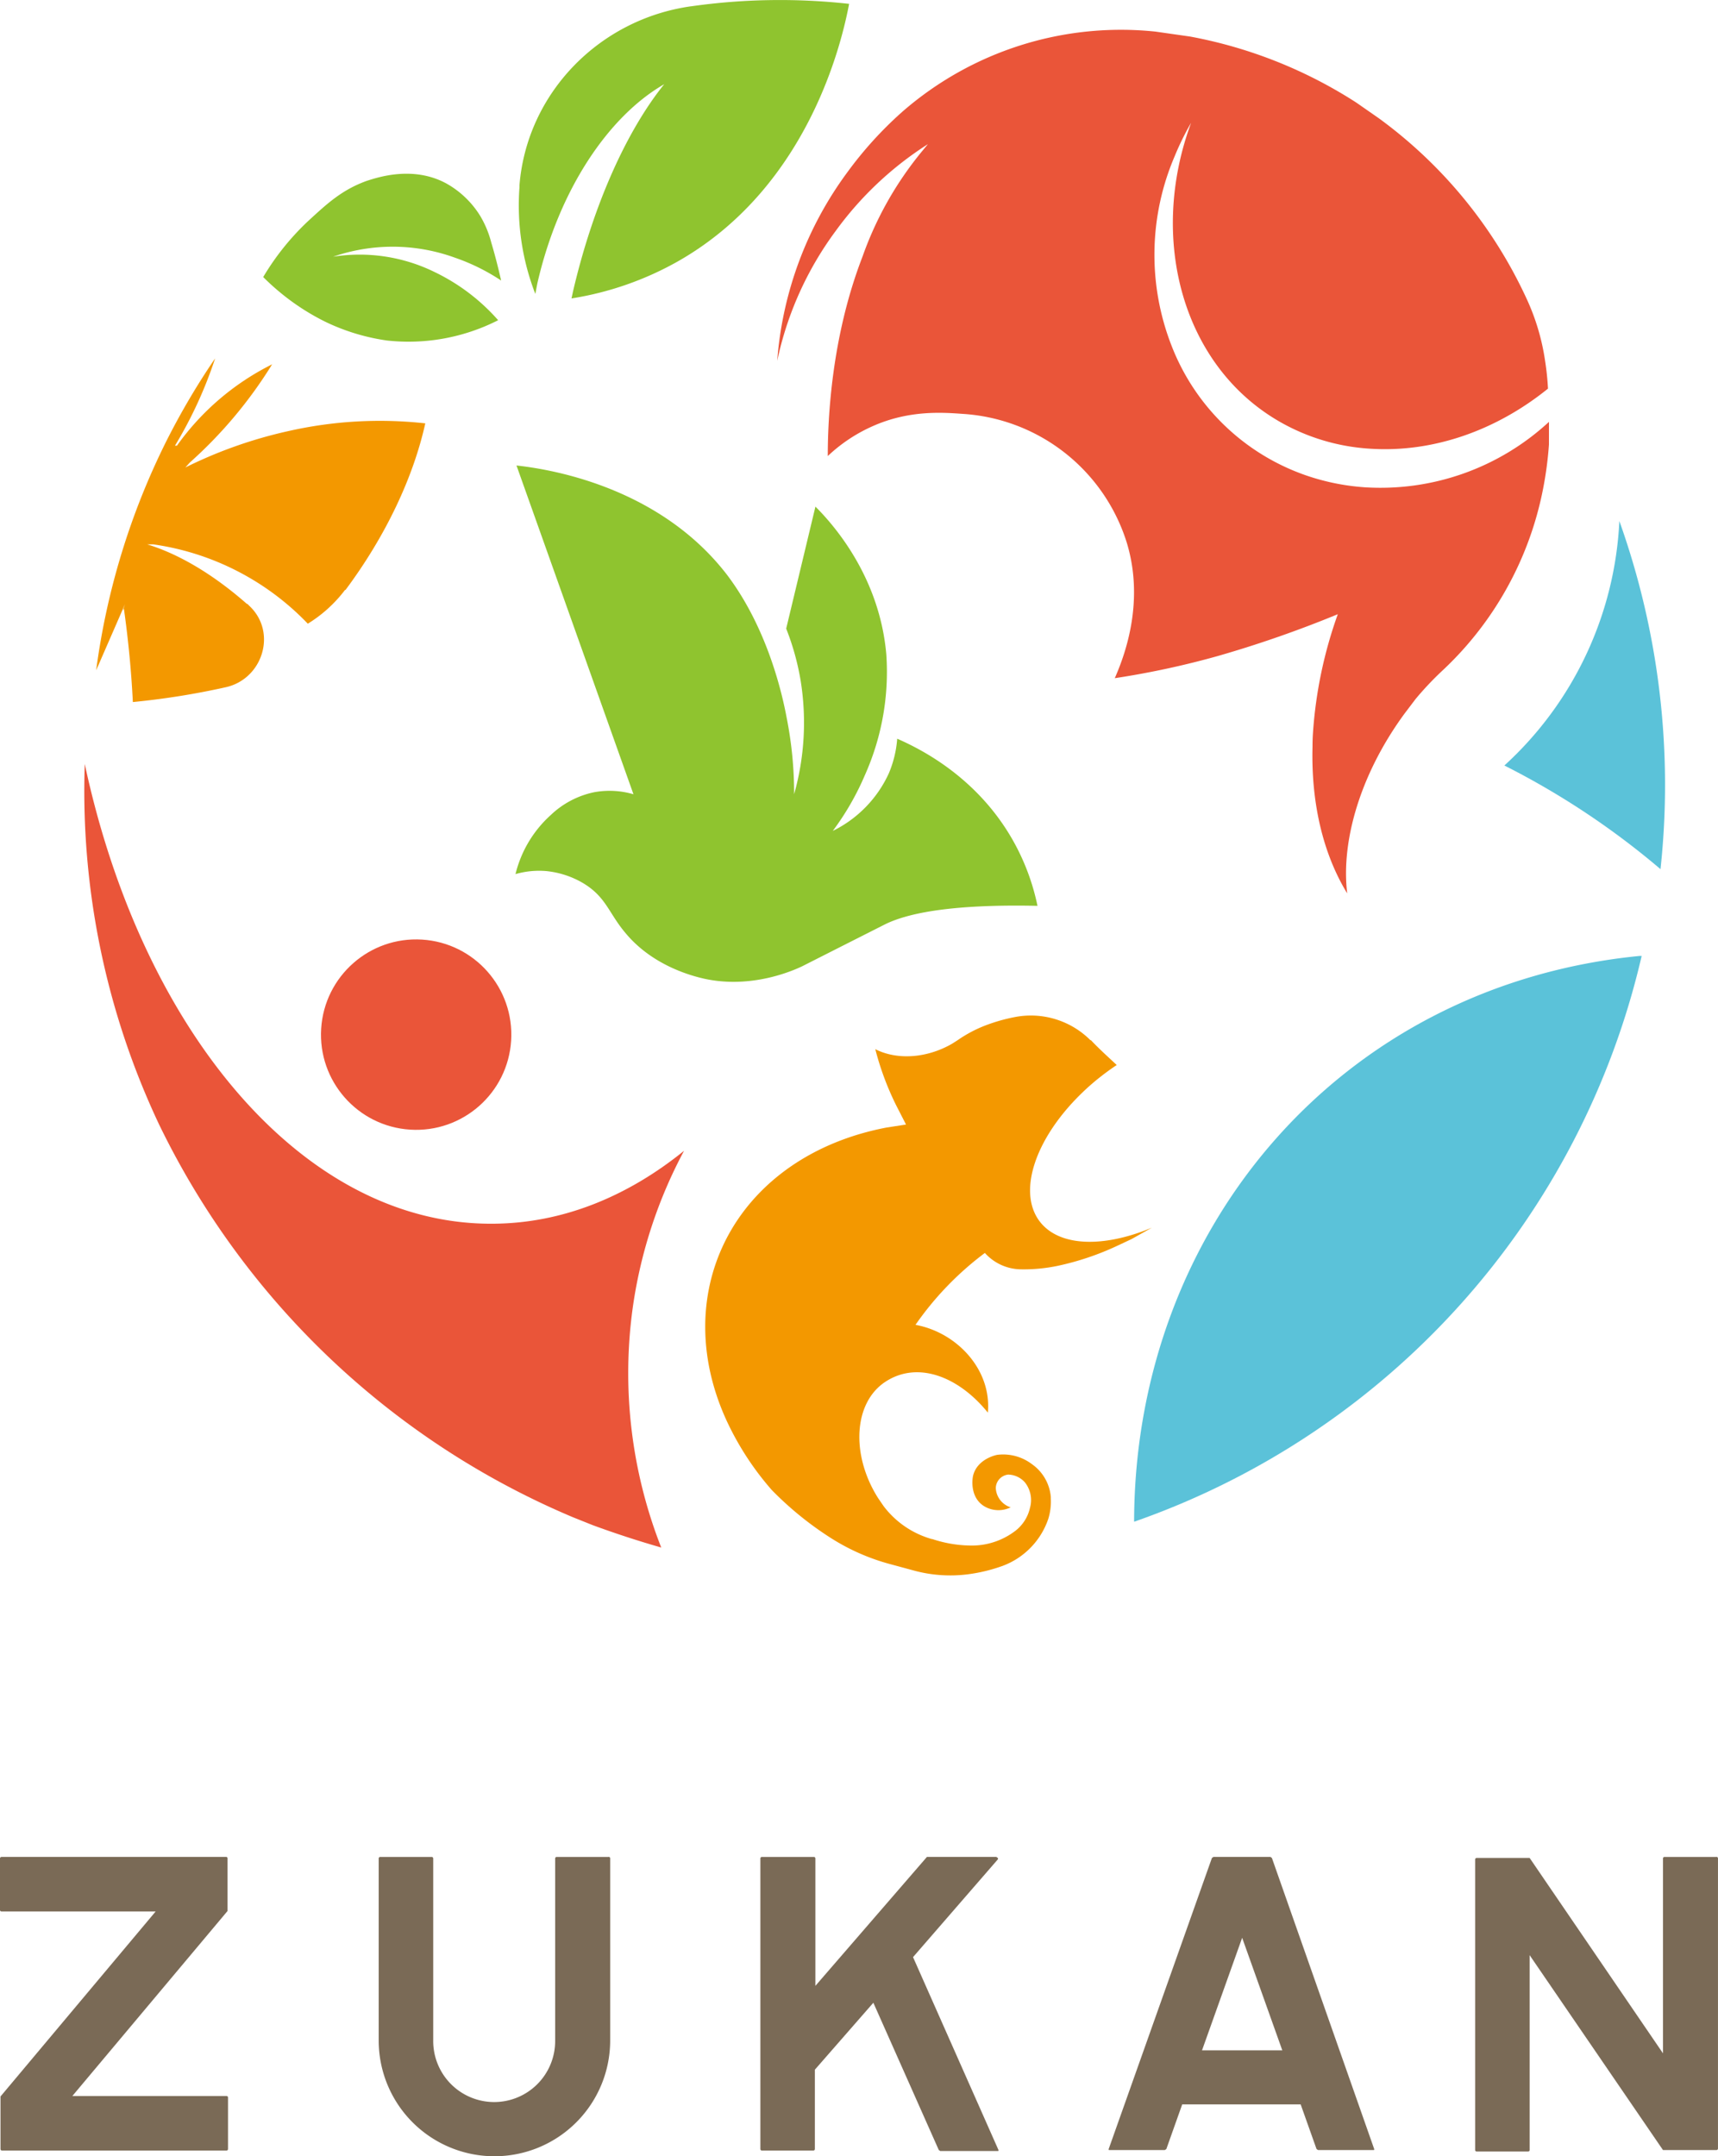 <svg xmlns="http://www.w3.org/2000/svg" width="307.84" height="386.195" viewBox="0 0 307.84 386.195"><defs><style>.a{fill:#7a6a56;}.b{fill:#ea5539;}.c{fill:#8fc42f;}.d{fill:#5bc2d9;}.e{fill:#f39800;}</style></defs><g transform="translate(153.92 193.098)"><g transform="translate(-153.92 -193.098)"><g transform="translate(0 332.579)"><path class="a" d="M40.589,374.5H.266a.266.266,0,0,0-.266.266V384a.266.266,0,0,0,.266.266H27.889L.089,417.4v9.415a.266.266,0,0,0,.266.266H40.589a.266.266,0,0,0,.266-.266v-9.237a.266.266,0,0,0-.266-.266H12.967l27.8-33.129v-9.415A.266.266,0,0,0,40.589,374.5Z" transform="translate(0 -374.485)"/><path class="a" d="M117.522,374.5h-9.237a.266.266,0,0,0-.266.266v32.6a10.925,10.925,0,1,1-21.849,0v-32.6a.266.266,0,0,0-.266-.266H76.666a.266.266,0,0,0-.266.266v32.6a20.739,20.739,0,1,0,41.478,0v-32.6a.266.266,0,0,0-.355-.266Z" transform="translate(-8.544 -374.483)"/><path class="a" d="M180.756,392.441l15.188-17.5a.266.266,0,0,0,0-.266l-.266-.178H183.243l-19.984,23.092V374.767a.266.266,0,0,0-.266-.266h-9.326a.266.266,0,0,0-.266.266v52.047a.266.266,0,0,0,.266.266H162.9a.266.266,0,0,0,.266-.266V412.6l10.48-11.99,11.724,26.379.266.178h10.392a.266.266,0,0,0,0-.266Z" transform="translate(-17.154 -374.485)"/><path class="a" d="M252.916,374.678l-.266-.178H242.436l-.266.178L223.7,426.725a.267.267,0,0,0,0,.266h10.036l.266-.178,2.842-7.994h21.227l2.842,7.994.266.178h10.036a.266.266,0,0,0,0-.266Zm-12.523,34.461,7.194-20.162,7.194,20.162Z" transform="translate(-25.011 -374.485)"/><path class="a" d="M340.765,374.5h-9.237a.266.266,0,0,0-.266.266V409.67L307.37,374.676h-9.5a.266.266,0,0,0-.266.266v52.047a.266.266,0,0,0,.266.266H307.1a.266.266,0,0,0,.266-.266V392.084l23.892,34.905h9.592a.266.266,0,0,0,.266-.266V374.765a.266.266,0,0,0-.355-.266Z" transform="translate(-33.28 -374.483)"/></g><g transform="translate(15.105)"><circle class="b" cx="17.053" cy="17.053" r="17.053" transform="translate(41.373 201.257) rotate(-86.4)"/><path class="b" d="M124.47,223.377c-10.214,8.26-21.849,12.967-34.106,13.056-33.928.355-62.971-34.283-73.274-82.334a139.887,139.887,0,0,0,13.323,64.57,144.861,144.861,0,0,0,74.162,70.343l3.553,1.421q6.04,2.22,12.257,4a85.442,85.442,0,0,1-5.063-43.254,84.554,84.554,0,0,1,9.148-27.8Z" transform="translate(-17.007 -17.259)"/><path class="c" d="M135.516,1.158c-16.431,2.309-29.4,15.543-30.731,32.063v.355a43.876,43.876,0,0,0,2.842,19.1l.355-1.865c3.819-16.7,12.7-29.931,22.737-35.7-6.661,8.26-12.7,21.494-16.342,37.126l-.266,1.243a56.754,56.754,0,0,0,19.1-6.661c23.892-13.589,29.576-40.5,30.642-46.1a112.886,112.886,0,0,0-28.333.444Z" transform="translate(-26.809 -0.029)"/><path class="b" d="M295.088,76.259a44.5,44.5,0,0,1-32.951,11.724,40.946,40.946,0,0,1-10.569-2.132A39.79,39.79,0,0,1,227.41,62.492a44.764,44.764,0,0,1,.622-33.839,47.965,47.965,0,0,1,2.931-5.951c-7.727,20.872-1.51,43.7,16.076,53.646a37.037,37.037,0,0,0,15.809,4.707c11.457.8,22.826-3.286,32.063-10.747a48.934,48.934,0,0,0-.533-5.063h0a40.15,40.15,0,0,0-3.286-11.013A82.956,82.956,0,0,0,264.624,21.9l-4.086-2.842A82.778,82.778,0,0,0,230.785,7.248l-6.217-.888a59.6,59.6,0,0,0-45.386,14.388,68.212,68.212,0,0,0-9.77,10.747A65.1,65.1,0,0,0,156.8,65.334a59.951,59.951,0,0,1,10.48-23.27A60.75,60.75,0,0,1,183.8,26.521l-1.243,1.51a62.083,62.083,0,0,0-10.48,18.652c-5.6,14.477-6.217,29.132-6.217,35.7a28.51,28.51,0,0,1,7.994-5.329c6.572-2.931,12.523-2.487,16.254-2.22a32.951,32.951,0,0,1,29.31,23c3.375,11.013-.622,20.872-2.132,24.336a153.657,153.657,0,0,0,18.563-4,204.987,204.987,0,0,0,21.4-7.461,78.517,78.517,0,0,0-4.441,21.138q-.089,1.243-.089,2.576c-.266,10.036,1.865,19.185,6.217,26.29-1.155-9.415,2.4-21.494,10.3-32.241l1.954-2.576a56.582,56.582,0,0,1,5.063-5.329,60.306,60.306,0,0,0,17.763-32.241,64.647,64.647,0,0,0,1.066-7.994Z" transform="translate(-32.64 -0.701)"/><path class="d" d="M319.749,192.8h-.355c-53.468,5.24-90.5,48.672-90.593,101.34A141.042,141.042,0,0,0,319.749,192.8Z" transform="translate(-40.691 -21.587)"/><path class="d" d="M303.5,148.887a141.751,141.751,0,0,1,27.977,18.563,140.509,140.509,0,0,0-7.372-62.35A63.327,63.327,0,0,1,303.5,148.887Z" transform="translate(-49.045 -11.779)"/><path class="e" d="M202.961,242.549c-5.418-5.329-1.688-16.609,8.7-25.579a46.274,46.274,0,0,1,4.352-3.286h0c-1.51-1.421-3.109-2.842-4.618-4.441h-.089a15.1,15.1,0,0,0-13.411-4.174,31.351,31.351,0,0,0-5.6,1.6,23.446,23.446,0,0,0-4.8,2.576l-.977.622c-4.618,2.664-9.948,2.931-13.767.977h0a51.247,51.247,0,0,0,3.73,10.036l1.776,3.464-3.464.533a50.179,50.179,0,0,0-5.951,1.51c-22.826,7.372-32.6,29.487-22.737,50.981A52.047,52.047,0,0,0,154.2,289.8h0a59.415,59.415,0,0,0,10.747,8.7h0a38.19,38.19,0,0,0,10.3,4.53l4.263,1.155a24.869,24.869,0,0,0,9.859.71h0a29.308,29.308,0,0,0,6.217-1.51,13.678,13.678,0,0,0,8.171-8.438h0a10.48,10.48,0,0,0,.444-3.641v-.266a7.994,7.994,0,0,0-3.375-5.862,8.519,8.519,0,0,0-6.128-1.687c-.178,0-3.73.711-4.441,3.819-.266,1.421-.178,4.086,2.043,5.418a4.974,4.974,0,0,0,4.707.178h0a3.819,3.819,0,0,1-2.665-3.464,2.487,2.487,0,0,1,2.22-2.4,4.086,4.086,0,0,1,3.02,1.421,5.11,5.11,0,0,1,.888,4.53,7.194,7.194,0,0,1-2.576,4.086,12.825,12.825,0,0,1-8.26,2.665,22.471,22.471,0,0,1-6.661-1.155h-.089a16.432,16.432,0,0,1-8.615-5.862l-.977-1.421c-4.885-7.638-4.53-17.053,1.243-20.872s13.145-.977,18.385,5.507h0c.711-7.727-5.6-14.388-12.967-15.721a55.776,55.776,0,0,1,12.434-12.878,8.793,8.793,0,0,0,6.306,2.931,29.756,29.756,0,0,0,6.75-.622,49.474,49.474,0,0,0,10.392-3.464l2.842-1.332,3.642-2.043C214.508,246.1,206.869,246.369,202.961,242.549Z" transform="translate(-31.017 -22.931)"/><g transform="translate(2.126 64.1)"><path class="e" d="M53.683,85.356a80.735,80.735,0,0,0-18.3,6.484l.8-.888A79.58,79.58,0,0,0,50.93,73.366h0A46.185,46.185,0,0,0,33.877,87.932h-.355A76.028,76.028,0,0,0,40.716,72.3a130.293,130.293,0,0,0-8.7,14.744h0A129.94,129.94,0,0,0,19.4,128.166l5.151-11.813-.355,1.066.178-.266c.8,5.684,1.332,11.28,1.6,16.7a137.14,137.14,0,0,0,16.7-2.665c6.572-1.51,9.148-9.77,4.263-14.477l-.444-.444H46.4c-6.484-5.684-12.612-9.059-17.852-10.658h1.066a47.606,47.606,0,0,1,27.711,14.211,24.336,24.336,0,0,0,6.661-6.04h.089c7.283-9.77,12.168-20.25,14.3-29.843a74.074,74.074,0,0,0-24.691,1.421Z" transform="translate(-19.4 -72.211)"/><path class="e" d="M43.4,72.2Z" transform="translate(-22.084 -72.2)"/></g><path class="c" d="M104.178,93.9l20.961,58.886a15.187,15.187,0,0,0-7.105-.355,15.987,15.987,0,0,0-7.727,4.086A20.872,20.872,0,0,0,104,167.085a15.277,15.277,0,0,1,5.6-.533,16.165,16.165,0,0,1,6.484,2.132c4.174,2.487,4.618,5.418,7.638,8.971,4.8,5.773,11.724,7.638,14.122,8.171,8.526,1.865,15.987-1.51,17.5-2.22l6.839-3.464,8.082-4.086c3.464-1.688,10.658-3.642,27.267-3.286a40.5,40.5,0,0,0-4.352-11.635c-6.395-11.369-16.52-16.431-20.783-18.3a19.717,19.717,0,0,1-1.51,6.217,21.405,21.405,0,0,1-10.036,10.3,48.493,48.493,0,0,0,5.773-10.036,45.3,45.3,0,0,0,3.819-21.583c-1.243-14.211-9.77-23.537-12.7-26.468l-5.24,21.849a46.005,46.005,0,0,1,2.576,9.237,47.251,47.251,0,0,1-1.155,20.428,69.723,69.723,0,0,0-1.332-13.678c-.711-3.819-3.286-15.809-10.658-25.579C129.4,97.186,108.974,94.433,104.178,93.9Z" transform="translate(-26.735 -10.527)"/><path class="c" d="M83.831,52.682a30.464,30.464,0,0,0-18.208-2.753,32.685,32.685,0,0,1,21.849.178,36.326,36.326,0,0,1,8.26,4.086c-.622-2.753-1.243-5.063-1.776-6.839A18.119,18.119,0,0,0,92,42.646a16.7,16.7,0,0,0-6.128-5.862c-5.951-3.2-12.257-1.066-14.211-.444-4.441,1.6-7.105,4.086-10.214,6.928A45.829,45.829,0,0,0,53.1,53.57a42.9,42.9,0,0,0,3.464,3.109A41.655,41.655,0,0,0,64.2,61.564a37.481,37.481,0,0,0,11.1,3.375A35.438,35.438,0,0,0,95.2,61.3,35.794,35.794,0,0,0,83.831,52.682Z" transform="translate(-21.043 -3.948)"/></g></g></g></svg>